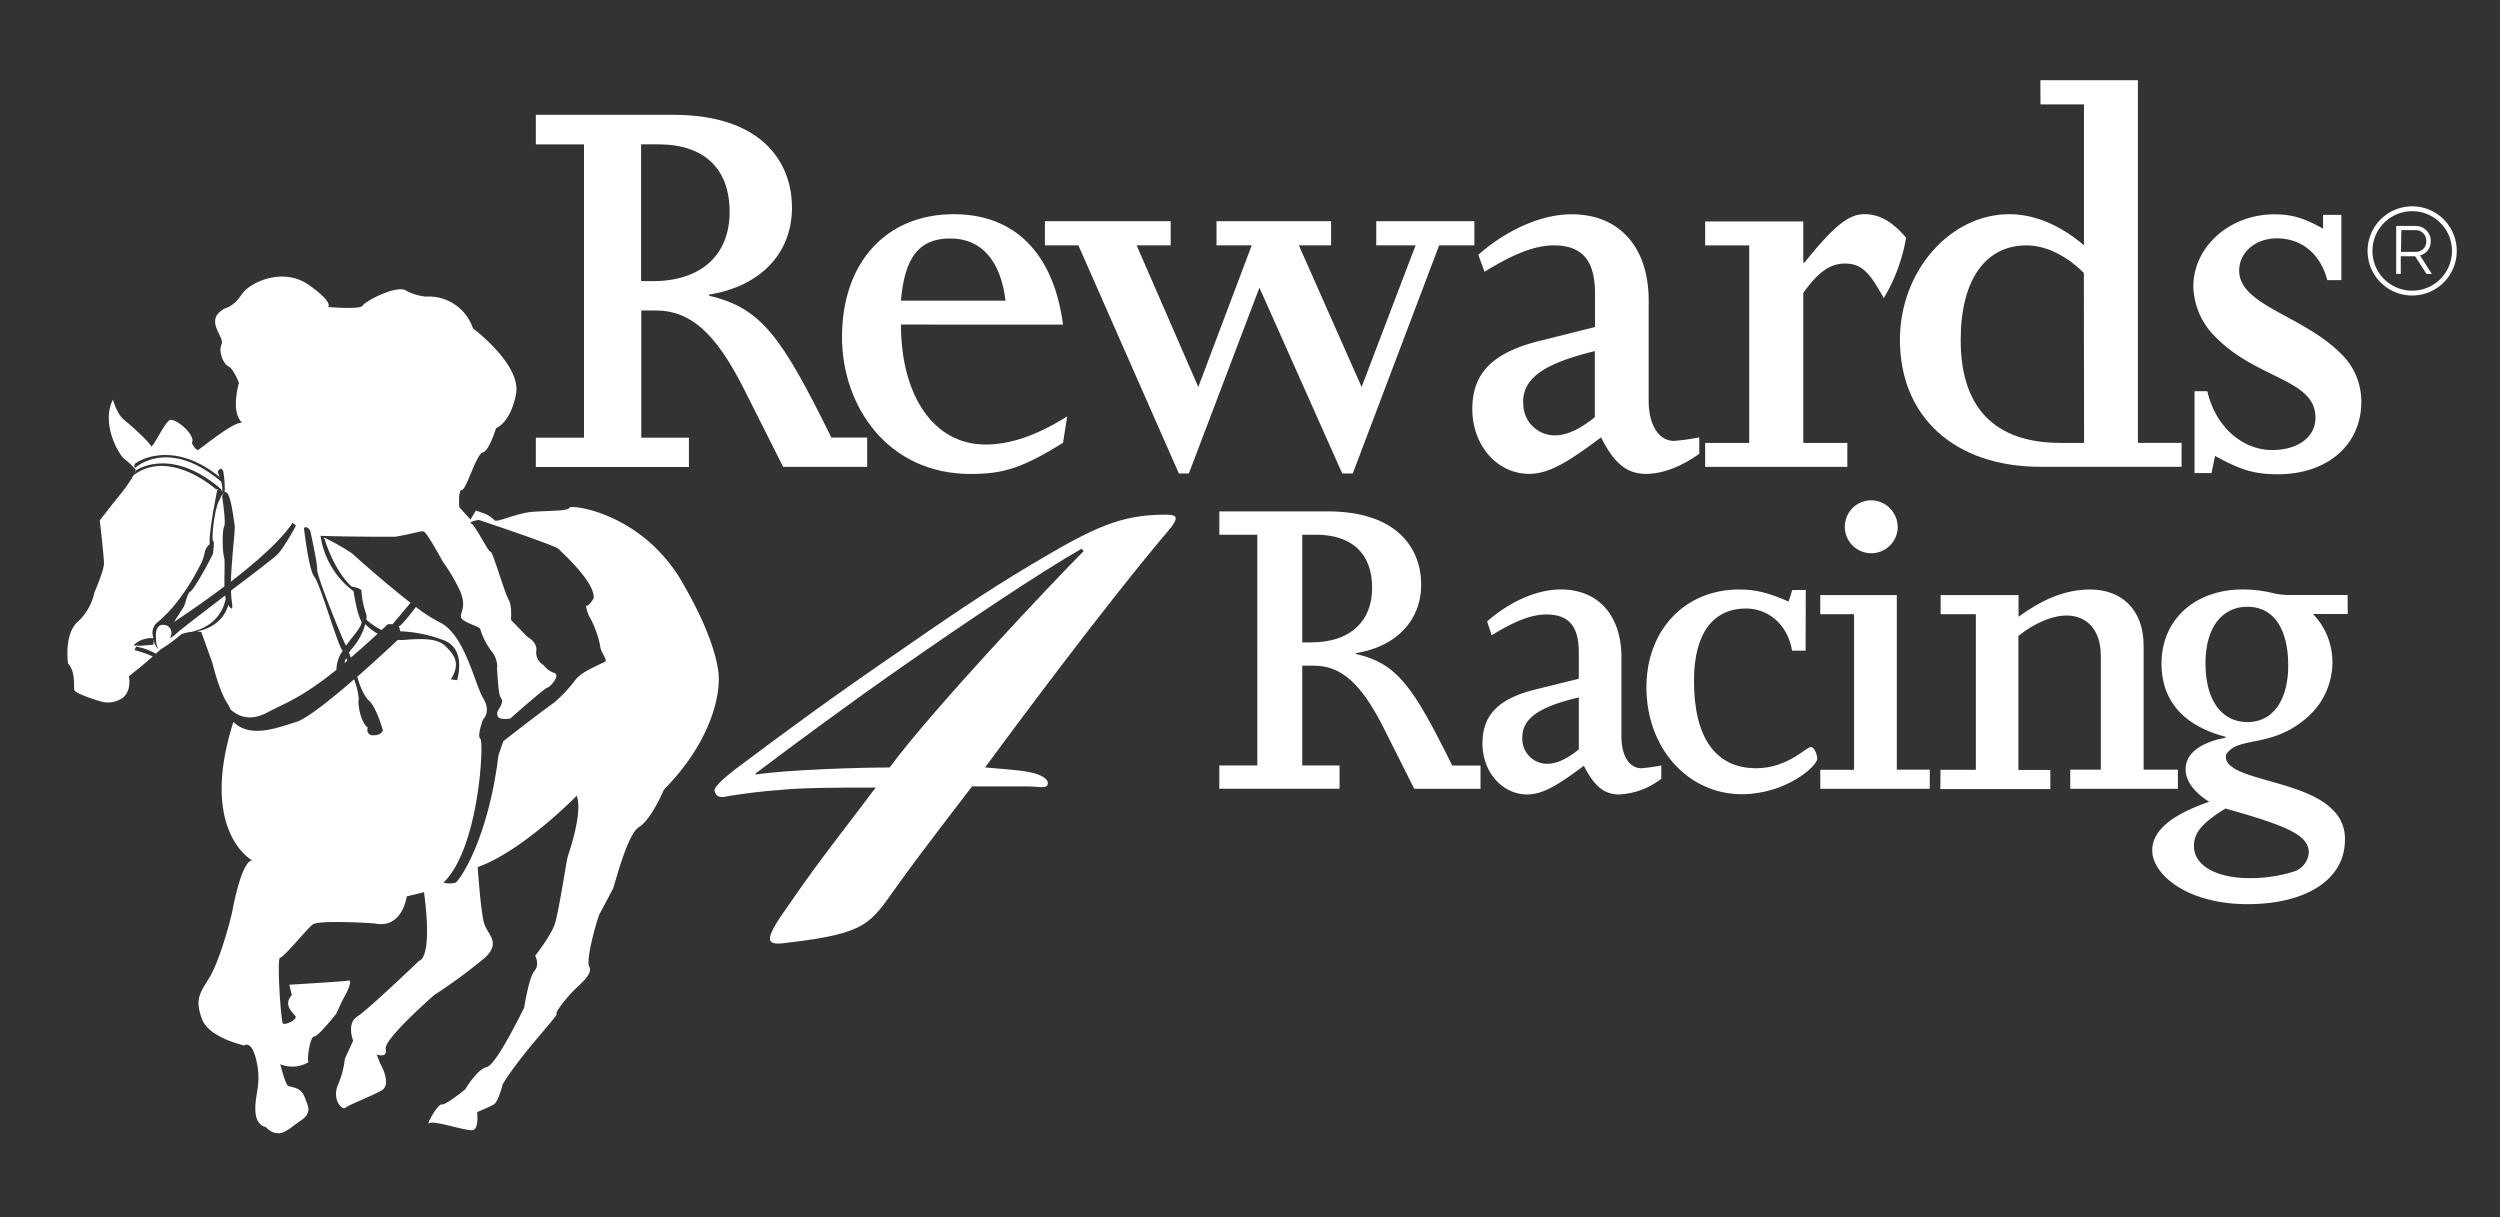 <svg xmlns="http://www.w3.org/2000/svg" viewBox="0 0 522.56 254.48"><rect x="0" y="0" width="522.56" height="254.48" fill="#333333" stroke="none"/><defs><style>.cls-1{fill:#fff;}</style></defs><title>R4R_Logo_White-01</title><g id="Layer_1" data-name="Layer 1"><path class="cls-1" d="M72.92,136.38c.14.34.27.7.4,1.08,1.69-1.43,3.55-3.11,5.63-5a11.26,11.26,0,0,1-2.6-2,12.87,12.87,0,0,1-2.53,4.81,9.53,9.53,0,0,0-.9,1.19Zm6.84-4.7c.46-.43.83-.76,1.3-1.21h1L85.82,126c-5.69-4.39-12.26-10.35-12.26-10.35a48.49,48.49,0,0,0-5.83-3.3c2.44,7.72,5.83,10.28,5.83,10.28s2.17.29,2,1a17,17,0,0,0,1,4.76,2.36,2.36,0,0,1,0,1.12,13.68,13.68,0,0,0,3.2,2.17m62.8-10.08C134,107,119.1,105.39,119,106.13s-4.49.58-7.82.87-7.38,2.32-7.81,1.74a7.19,7.19,0,0,0-1.89-1.31l-2-.72-1.15,1.89L96,106s-.3-3.62.58-3.62,3-7.52,4.33-7.81,2.77-5.07,2.77-5.07,3-1,4.18-7.13-9-13.74-9-13.74A9.75,9.75,0,0,0,89,62a11.12,11.12,0,0,1-4.2-1.3c-2-1.16-8.53,2.3-9,3.18s-7.22.29-7.22.29,1.29-.87-4.06-4.63-12.3-.57-14,2-3.46,2.9-3.46,2.9c-4.65,2.45,0,5.93-.74,7.53s.44,4.19,1.45,4.63S49.94,80,49.94,80c-1.88,7.38,1,8.55,1,8.55-1-1.44-9.1,5.36-9.55,5.5s-1.3-1.44-1.3-1.44c1-1.61-3.49-5.37-4.63-4.79S31.83,94,31.55,93.23s-4.2-4.35-5.65-5.51-2.3-4.2-2.3-4.2c-2.6,5.25,1.45,11.75,2.32,12.33a19.3,19.3,0,0,1,2.46,2.32,3.86,3.86,0,0,1-.32.88l.39-.74s7.17-5.06,17.55,3.76h-.07c.24.08.43.36.52.81a5.65,5.65,0,0,0-.24-2.24c-11.2-9.37-18-2.8-18-2.8a.87.87,0,0,1,0-.88c.28-.36,7.66-5.35,17.7,2.75-.22-.61-.41-1.08-.41-1.08.36-.64.8-1,1.16-.13a20.24,20.24,0,0,1,.3,4.4c1.3-.65,1.94,6.44,2.09,6.82s-.37,5.27-.44,6.14c0,.54-.28,3.17-.35,5.72,5.11-3.94,10.48-8.6,12.88-12.3l.73.57s-2.47,4.63-3.92,6.08c-.65.66-5,4-9.65,7.5v.34a15.51,15.51,0,0,0,.15,1.91c.43,2.67-.58,1-.58,1l-.14-.26c-1.06,3.72-4.24,5.08-6.55,5.59l.9.1,2.32,6.49s1.45,6,3.2,8.53a10.68,10.68,0,0,1,.59,1.17c1.14,1,3.64,2.8,7.68.63,3.63-1.94,6.91-2.88,14.44-8.91a7.32,7.32,0,0,1,1.32-4h0c-.87-.59-4.77-14.18-5.93-15.48s-2.16-10.12-2.16-10.12c.42-.71,1.29.43,1.29.43s1.59,7.08,1.46,8.25,5.63,15.47,6,15.75l.06.08c1.67-2.32,3.63-4.31,3.14-5.15-.88-1.44-1.59-6.2-1.59-6.2A17.6,17.6,0,0,1,67,112l3,.09s6.17.1,8.29.1h4.39c4-.73,5.17-1.21,5.84-1.12s4.06,6.37,4.06,6.37A36.32,36.32,0,0,1,96,123.18c1.73,3.66.09,4.82.38,5.87s3.77,1.84,4,2.41a14.26,14.26,0,0,0,2.21,4.45,5.61,5.61,0,0,1,1.37,3.66l-.1-.19c.37,5.5.47,6,1,6.75.35.56-.36,1.79-.79,2.42a1.5,1.5,0,0,0-.09,1l.07.23c.4.57,1.52.58,2.61.41,1.63-1.44,7.33-6.45,7.75-6.45s2.89-2.58,1.43-3.08a4.66,4.66,0,0,1-2.22-1.64,3,3,0,0,1-1.53-2.89c.29-1.93-1.63-2.81-1.92-3.08l-3.37-3.48s.27-3-.5-4.25-3.37-10.21-3.76-10-3.18-5.49-4-5.88,1.53-.76,1.53-.76,15.94,5.29,16.69,6.07,7.64,6.94,7.34,10.31c0,0-1.06,1.73-1.46,1.53s.4,2.32.69,2.51a21.67,21.67,0,0,1,2.12,5.88c0,1.17,1.54,2.9,1.07,3.28s-4.92,2.05-6.18,3.77a29.91,29.91,0,0,1-4.62,4.92c-.49.25-7.85,5.86-10.53,8l-1,2.94C102,175.63,96,184.12,95.21,184.5a5.12,5.12,0,0,1-2.52,0c7.52-7.33,8.49-29.51,7.72-30.08s.58-4.07.58-4.07,1.75-1.55,0-4.43-3.85-13.32-9.06-15.83a32.5,32.5,0,0,1-5-3.22c-1.45,1.92-3.21,4.11-3.55,4l.3,1.09a28.27,28.27,0,0,1,9.26,1.94c4.62,1.89,2.61,8.27,2.61,8.27L94.24,142c2.32-3.63.29-5.49-1-6.81s-3.24-1.9-8.57-1.44a12.68,12.68,0,0,1-1.51,0c-1.47,1.37-4.82,4.5-8.49,7.72.28,1,1.17,3.83,2.48,5,1.58,1.44,2.89,6.22,2.89,6.22s-.3,1-2,1a1.11,1.11,0,0,1-1.25-.93,1.15,1.15,0,0,1,.11-.66c-1.61-1.16-2.18-5.21-1.9-5.93A14.73,14.73,0,0,0,74,142c-4.68,4.07-9.75,8.14-12,8.88-4.71,1.5-9.78,3.35-13.25,0l-.07.34c-7.07,22.72,4.07,28.65,4.07,28.65-1.88-.15-3.62,7.51-4.07,10s-2.88,11.3-5,14.63-2.89,4.62-1.45,8.53,8.83,5.5,8.83,5.5,1.59-1.31,2.6,3.47-.43,6.8-.28,10.13c.11,2.93,1.75,3.37,2.15,3.44,2.88,2.85,4.74.4,7.23-1.27s1.75-2.89.88-5.07-2.9-1.87-3.47-2.31-1.59-4.47-1.59-4.47a6.6,6.6,0,0,0,5.93-.45c-.43-.43.29-5.35,1.16-5.35s4.63-4.78,4.63-4.78,1.3-2.9,1.89-3.91,1.44-3.18.71-3-12.43.87-12.43.87L61,208c-1.87,2,.16,3.61.73,4.36s-2.18,2-2.6,1.57-1.3-13.74-.58-13.74,5.5-5.92,6.79-6.94S78.21,193,78.21,193c5.93,1.31,6.81-5.64,6.81-5.64l3.61-.87c1.88,14.17-1,14.32-1,14.32S77,211,74.69,212.46s-.87,5.06-.87,5.06l-1.73,3.77a19.13,19.13,0,0,1-1.46,5.5c-1.31,3.17,1,5.35,1.58,4.76s5.23-2.31,7.53-3.61-.28-5.66-.28-5.66l-.73-1.87s2.33.87,1.89-1.16S90.74,208,90.74,208a111.4,111.4,0,0,0,10.44-7.66c3.74-3.33.71-4.94,0-7.38s-1.33-11.72-1.33-11.72c9.41-3.34,20.7-14.91,20.7-14.91,1.31,3.49-1.58,11.73-1.88,12.74s-1.89,11.72-2.74,14.18-4.06,6.51-4.06,6.51,1,1.87-.15,3.17-2.16,7.68-2.16,7.68-5.79,12-7.82,12.44-4.48,4.63-4.48,4.63-4.05,3.34-4.92,3.18-3.47,4.64-2.6,3.93,7.8,1.72,9.11,1.43.88-3.76.88-3.76,2.45-1,3.47-1.6,1.86-4.19,1.86-4.19c3.63-6.08,11.72-14.47,11.3-14.76s2.31-3.63,3.61-4.92,4.06-3.47,3.2-4.92,2-11.28,2.3-11.28l2.61-4.93c.29-.28,2.9-11.42,5.5-13s5.2-7.82,5.2-7.82c11.73-11.86,11.45-22.57,11.45-22.57s.86-6.23-7.67-20.83m-109.25,14h0Zm13.88-10.33-.13-.84c-5.2,4-10.36,7.92-10.44,8.2l-1,.71v-.26a1.69,1.69,0,0,0-.62-2.3l-.17-.09c-2.6-.81-2.23,2.46-2.23,2.46,0,1.55.28,2.23.62,2.43-.63-.18-1-1.21-1.12-1.92,0,.47,0,1.29-.16,1.07l-2.67.22-.8-.07s-1.16.28.29-.72a5.41,5.41,0,0,1,3.28-.8v-.21A2.79,2.79,0,0,1,33,130c5.49-4.54,8.89-12.06,9.11-12.36a10.66,10.66,0,0,0,.72-2.37,3.31,3.31,0,0,1,1-1.53c-.22-2.67,1.58-11.29,1.58-11.29l.21-.28-.41.15s-9.62-8.67-17.28-3a29.39,29.39,0,0,1-3,4.28c-3.47,4.33-4.07,5.19-4.07,5.19s.87,7.53.87,9-2,6.06-2,6.06A11.61,11.61,0,0,1,16.22,130c-2.89,2.6-2,8.68-2,8.68,1.6,1.75,1.16,4.64,1.3,5.5S21,146.6,21,146.6a5.4,5.4,0,0,0,4.63-.72c2-1.59,1.3-4.5,1.3-4.5s1.74-1.44,2.31-1.86c.33-.26,1.6-1.36,2.69-2.31a24.8,24.8,0,0,0-3.83-1.33l.35-.72a12.93,12.93,0,0,1,4.13,1.48l1-.9a32.31,32.31,0,0,0,4-2.9,2.48,2.48,0,0,1,1-.5h.07a5.22,5.22,0,0,1,1.25-.24c6.59-1.4,7.24-6.87,7.24-6.87M46,104.32c-1.23,1.66-1.82,8.61-1.46,8.75s0,2.18,0,2.54-3.89,7.52-4.7,8-.93,2.39-1.5,3.33l-2,3.11.09-.09s4.92-3.2,10.49-7.4c-.06-2.5.13-5.3-.07-6-.37-1.29-.43-5.72,0-6.5s-.43-6.37-.43-6.37l.43-.73-.63.73ZM72,138.6l.58-.5-.24-.55a6.43,6.43,0,0,0-.34,1"/><path class="cls-1" d="M274.13,134.27c7.92,0,12.68-4.25,12.68-11.42s-4.27-11.08-11.71-11.08h-2.9v22.5ZM254.87,160h7.94V111.77h-7.94v-4.88h22.65c14.51,0,19.54,7.75,19.54,15.29s-5.22,13-13.64,14.34v.17c8.61,2,11.9,6.68,20.13,23.33h5.91v4.86H295.61L289.14,152c-4.66-9.19-8.83-12.86-14.53-12.86H272.2V160H280v4.86H254.87Z"/><path class="cls-1" d="M318.2,154.21a5.21,5.21,0,0,0,4.95,5.44h.28c1.93,0,4.06-1,6.58-3V145.77c-8.43,2-11.81,4.44-11.81,8.41m-7.36-24.29c4.84-4.25,10.55-6.68,15.39-6.68,7.85,0,12.69,5.42,12.69,14.22V154c0,4.06,1.73,6.58,4.15,6.58a34.72,34.72,0,0,0,4.18-.58v2.78a15.63,15.63,0,0,1-8.82,3.28c-3.1,0-5.23-1.74-7.36-6-4.84,3.58-8.31,6-11.81,6-5.32,0-9.39-4.75-9.39-10.66s3.28-9.38,11.23-11.33l8.91-2.2v-5.43c0-4.75-1.46-8-6.78-8-3.11,0-6.58,1.35-11.43,4.35Z"/><path class="cls-1" d="M377.41,136H374.6c-1.07-5.91-5.33-8.81-9.68-8.81-6.49,0-10.84,4.75-10.84,15.11,0,11.91,4.53,18.28,13,18.28,6.58,0,10.45-4.44,11.43-4.44.77,0,1.34,1.75,1.34,2.42,0,1.64-6.67,7.45-15.76,7.45-11.33,0-19.95-9.68-19.95-22.36,0-11.91,8-20.43,19.36-20.43,3.4,0,5.91.58,10.36,2.52l.78-2.42h2.81Z"/><path class="cls-1" d="M396.67,110.1a5.53,5.53,0,1,1-5.54-5.52h0a5.59,5.59,0,0,1,5.53,5.52m-16.18,50.81h7.06V128.38h-7.06v-4h16v36.5h6.89v4H380.49Z"/><path class="cls-1" d="M405.61,160.91H413V128.38h-7.36v-4h16.28v4.54c4.73-3.47,9.58-5.7,15-5.7,6.4,0,11.15,4.06,11.15,11.8v25.86h7.16v4h-22.5v-4h6.39V137.09c0-5.52-3-8.43-7.16-8.43-3,0-6.69,1.56-10.07,4.27v28h6.68v4h-23Z"/><path class="cls-1" d="M469.78,150.93c5.22,0,8.51-4.46,8.51-11.81,0-7.75-3.1-12.29-8.51-12.29S461,131.28,461,138.65c0,7.63,3.31,12.28,8.82,12.28m-11.23,25.95c0,4,4.64,6.67,11.61,6.67a30.19,30.19,0,0,0,9.2-1.35,4.48,4.48,0,0,0,3.19-4c0-3.59-4.34-5.53-17.42-9.2-4.83,3-6.58,5-6.58,7.84m32.14-48.5h-7.27a14.44,14.44,0,0,1,4.07,10A15.34,15.34,0,0,1,483.27,149c-7.26,7.26-14.43,5-17.32,7.94-.49.47-.69.67-.69,1.25,0,4.85,16,4.75,22.18,10.94a8.21,8.21,0,0,1,2.7,6.49c0,8.13-8,13.37-20.32,13.37-12.68,0-19.95-6.21-19.95-11.24,0-4,3.78-7.35,11.9-10.16-3.18-2-4.92-4.36-4.92-6.78,0-2.8,2.13-5,6.87-6.3l1.45-.29V154c-8.81-2.33-13.36-7.56-13.36-15.3,0-9.2,7-15.49,17-15.49a27.74,27.74,0,0,1,5.52.58,16.62,16.62,0,0,0,3.78.58H490.7Z"/><path class="cls-1" d="M136.42,58.77c10.08,0,16.09-5.41,16.09-14.49s-5.39-14.11-14.86-14.11H134v28.6ZM112,91.48h10.07V30.18H112V24h28.74c18.42,0,24.8,9.82,24.8,19.4s-6.63,16.46-17.31,18.17v.25c10.93,2.57,15.1,8.47,25.54,29.63h7.49v6.13H163.69l-8.22-16.34c-5.9-11.68-11.18-16.35-18.43-16.35h-3V91.48H144v6.13H112Z"/><path class="cls-1" d="M210.18,62.84c-1-8.36-5.05-13-11.55-13-6.75,0-9.58,4.29-10.31,13Zm-21.86,5c0,14.73,6.75,25.08,17.68,25.08,5.28,0,10.93-2,17.07-5.9l-.87,5.54c-8.35,5.15-12.27,6.51-19.27,6.51C185.49,99.1,176,84.82,176,70.45c0-15.59,9.24-25.68,23.37-25.68,12.77,0,20.87,8.22,22.83,23.08Z"/><polygon class="cls-1" points="218.41 46.24 244.7 46.24 244.7 51.28 237.58 51.28 250.47 80.89 261.64 51.28 254.28 51.28 254.28 46.24 278.23 46.24 278.23 51.28 271.49 51.28 284.61 80.89 295.89 51.28 287.67 51.28 287.67 46.24 308.18 46.24 308.18 51.28 300.82 51.28 282.76 98.97 280.56 98.97 263.25 60.13 248.5 98.97 246.41 98.97 225.41 51.28 218.41 51.28 218.41 46.24"/><path class="cls-1" d="M318.41,84.1A6.59,6.59,0,0,0,324.7,91h.3c2.47,0,5.16-1.23,8.36-3.81V73.39c-10.69,2.59-15,5.66-15,10.71M309,53.26c6.14-5.41,13.38-8.47,19.53-8.47,9.94,0,16.08,6.87,16.08,18v21c0,5.17,2.21,8.37,5.29,8.37a44.87,44.87,0,0,0,5.29-.74v3.44c-3.82,2.7-7.63,4.19-11.18,4.19-3.94,0-6.64-2.22-9.35-7.63-6.13,4.56-10.56,7.63-15,7.63-6.76,0-11.91-6-11.91-13.54S312,73.64,322.11,71.18l11.29-2.83V61.48c0-6-1.84-10.19-8.6-10.19-3.92,0-8.35,1.72-14.5,5.52Z"/><path class="cls-1" d="M356.42,92.59h9.21V51.29h-9.21v-5h20.51V54.9h.24c6.15-7.66,9.22-10.13,12.53-10.13,3.07,0,5.77,1.46,8.72,4.91a36.4,36.4,0,0,1-4.67,12.64c-2.95-5.41-4.66-7.23-8.1-7.23s-5.9,2.21-8.72,6.14V92.59h9.21v5H356.42Z"/><path class="cls-1" d="M435.58,57.06c-3.81-3.8-8.12-5.77-12-5.77-8.6,0-13.75,7.25-13.75,19.78,0,15.74,8.72,21.51,20.88,21.51h4.91Zm-9.09-40.29h20.38v75.8H456v5H426.49c-17.81,0-29.36-10.33-29.36-26.55,0-14.32,10.45-26.25,22.87-26.25,5.15,0,10.56,2.2,15.6,6.5V21.82h-9.09Z"/><path class="cls-1" d="M458.71,81.77h2.68c1.74,7.62,7.51,12.3,13.52,12.3,5.41,0,9.08-2.69,9.08-6.77,0-8-12-8-20.62-16.59a15.36,15.36,0,0,1-4.91-10.81c0-8.35,7.61-15.1,16.94-15.1,3.56,0,6.14.73,10.18,3V44.91h3.82V58.55h-2.94C485,53,481.05,49.82,475.9,49.82c-4.44,0-7.86,2.94-7.86,6.74,0,7.26,13.25,9.33,21.23,17.32A13.84,13.84,0,0,1,493.57,84c0,9-7.11,15.13-17.43,15.13-4.91,0-7.73-.86-13.14-3.83l-.74,3.58h-3.55Z"/><path class="cls-1" d="M226.07,114.7c-8.63,4.91-24.35,15.48-37.38,24.57-10.59,7.39-22.62,16.24-30.74,22.39v.24c6.39-1,21.64-1.48,28-1.48,9.1-12.29,34.18-38.84,40.57-45.23Zm17.69-7.13c2.46,0,2.46.74,1,2.7-14,16.45-33.94,43.5-38.86,50.14,2.71.25,6.89.5,9.35,1s4.18,1.5,3.69,2.72c-.49.74-1.73.24-4.68.24H203.19c-3.2,4.19-10.82,14-15.74,20.91-5.65,7.86-6.14,9.83-23.11,11.8-4.92.73-4.43-1,1-8.61,5.9-8.6,11.06-15,17.7-23.85-7.87,0-14.76,0-19.91.49-3.94.25-7.14.74-10.57,1.23-1.25.25-2.71.74-3.21-1-.24-1,3-3.44,4.18-4.43,10.82-8.11,20.17-15,33.44-24.09,10.33-7.14,18.44-12.78,28.77-18.91,12.79-7.63,18.45-10.33,27.79-10.33Z"/><path class="cls-1" d="M504.21,61.77a9.32,9.32,0,1,1,9.31-9.31A9.32,9.32,0,0,1,504.21,61.77Zm0-17.63a8.31,8.31,0,1,0,8.31,8.32,8.32,8.32,0,0,0-8.31-8.32h0Z"/><path class="cls-1" d="M501.86,52.64h3.29a2.13,2.13,0,0,0,2-2.25v0a2.21,2.21,0,0,0-2-2.28h-3.21Zm-1,4.59v-10h4.23a3.14,3.14,0,0,1,3,3.16,3,3,0,0,1-2.25,3l2.48,3.88H507.2l-2.38-3.71h-3v3.71Z"/></g></svg>